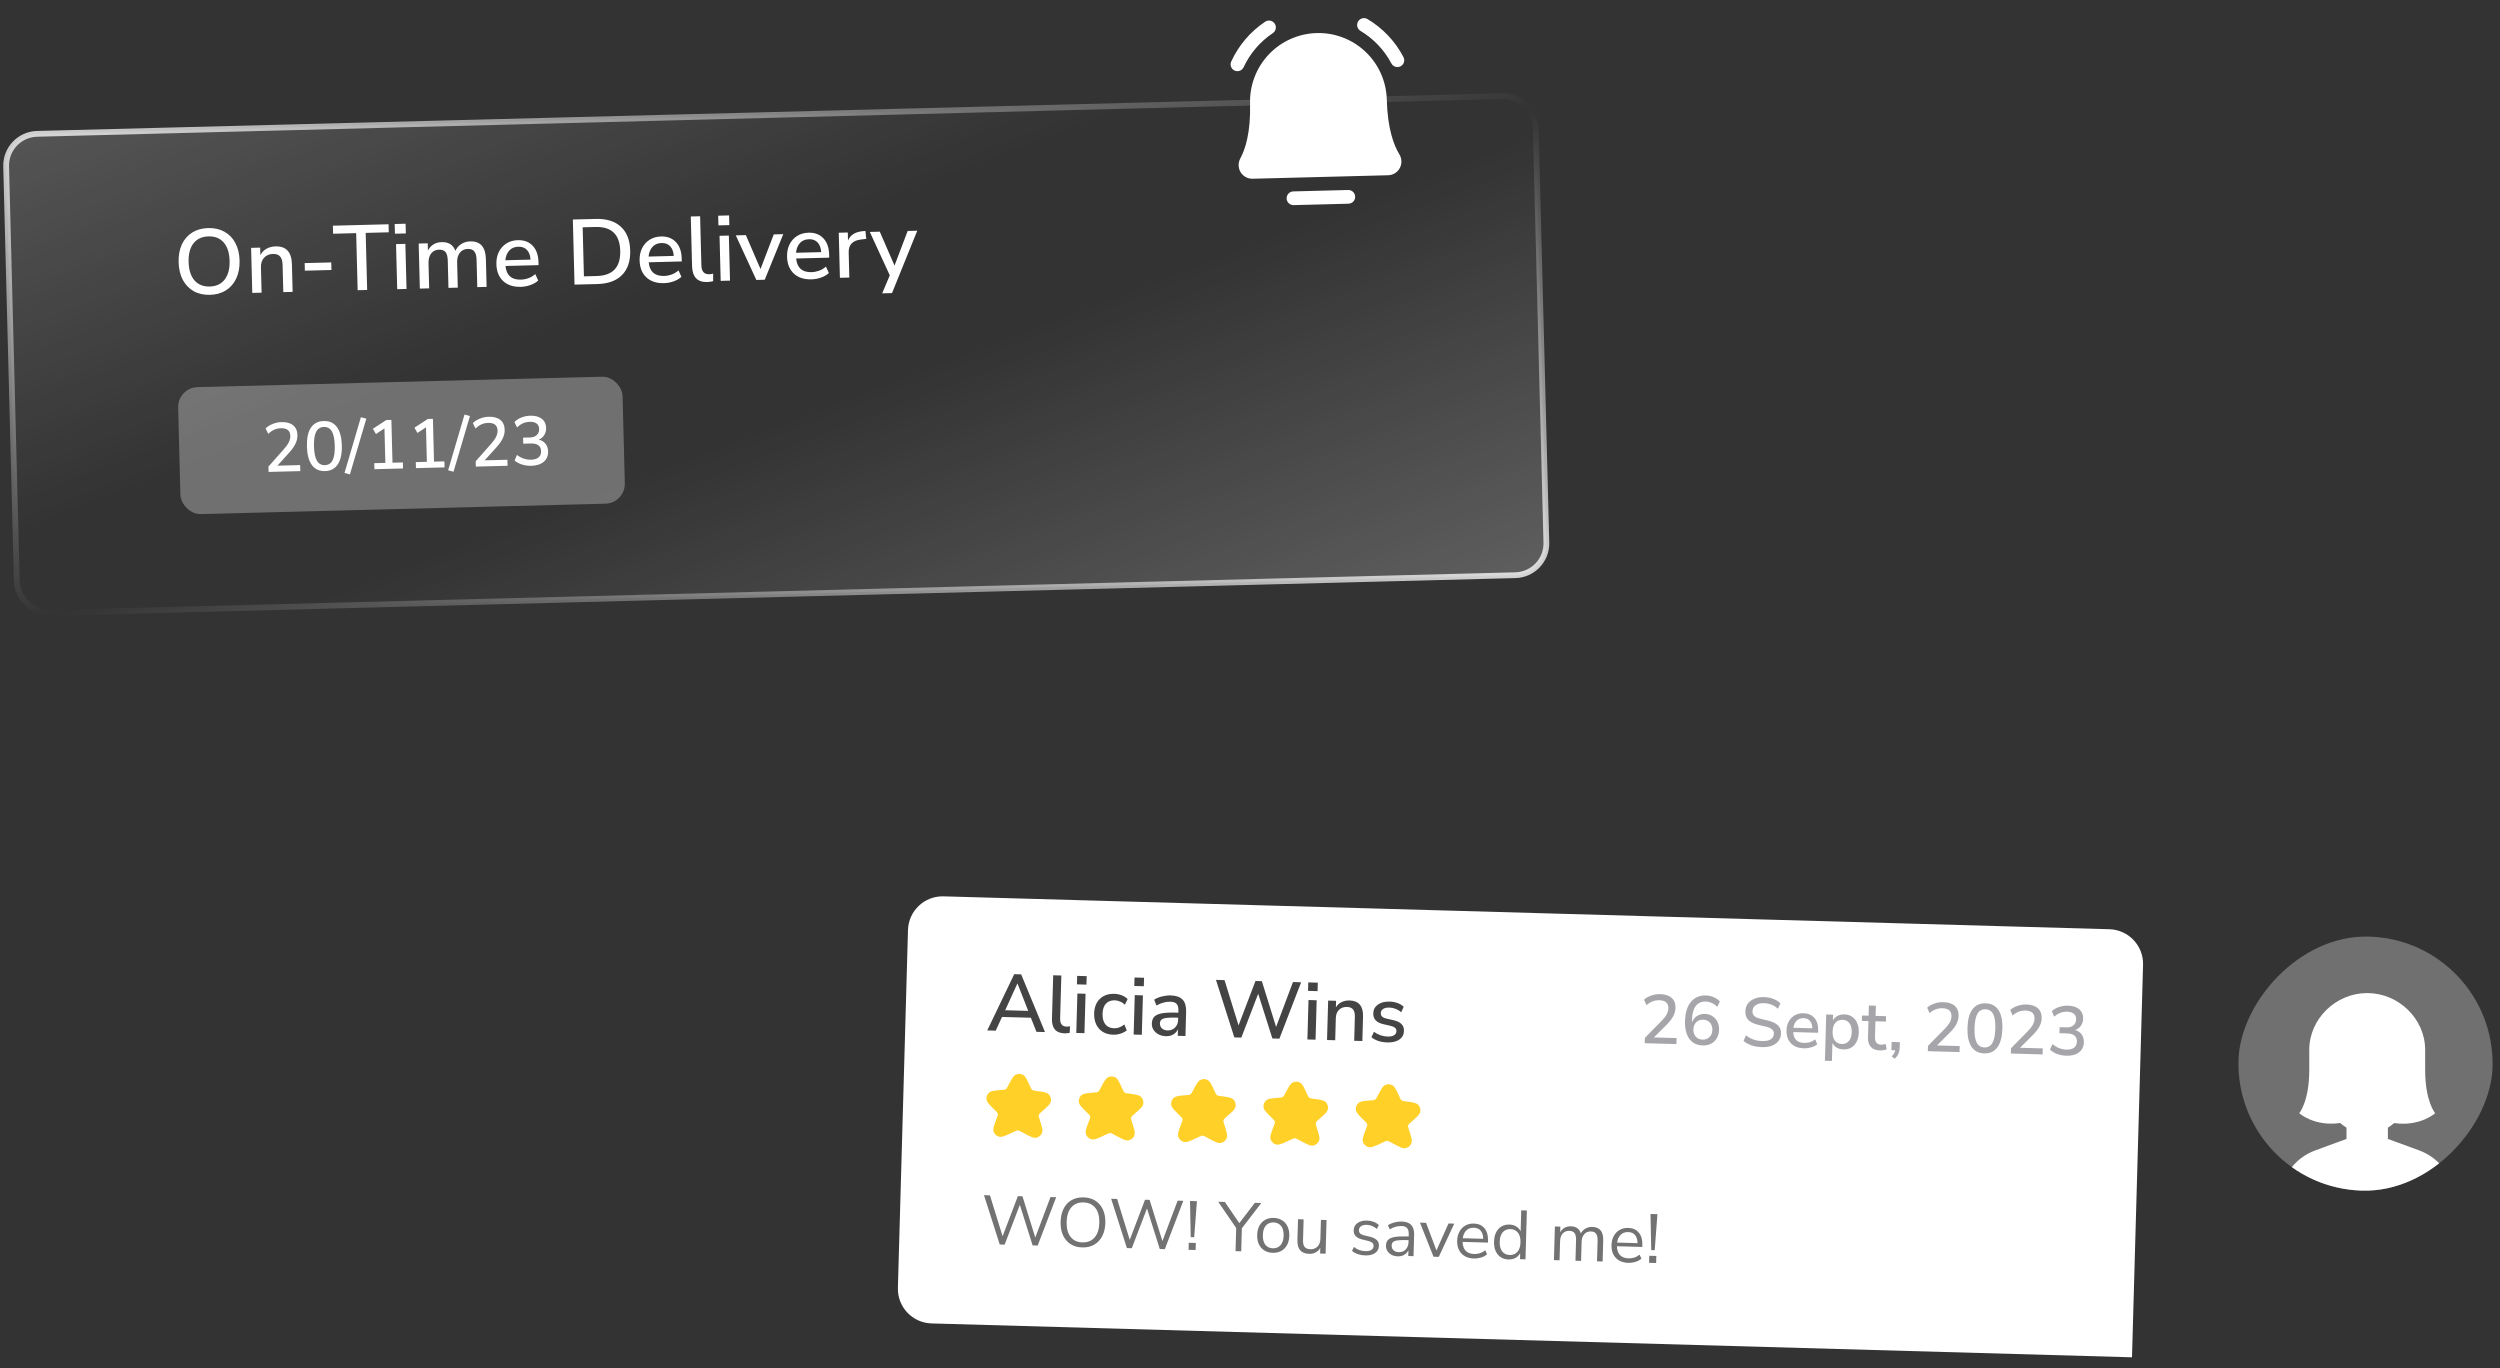 <?xml version="1.0" encoding="UTF-8"?>
<svg xmlns="http://www.w3.org/2000/svg" width="433" height="237" viewBox="0 0 433 237" fill="none">
  <rect x="0" y="0" width="433" height="237" fill="#333333" stroke="none"/>
  <g clip-path="url(#clip0_521_300)">
    <rect width="44" height="44" rx="22" transform="matrix(-1 -0.028 -0.028 1 432.323 162.833)" fill="white" fill-opacity="0.3"></rect>
    <path d="M425 206.832C424.406 207.3 423.79 207.742 423.151 208.153C419.376 210.585 414.857 212 410 212C405.143 212 400.624 210.585 396.849 208.153C396.21 207.742 395.594 207.3 395 206.832C395.368 203.427 397.667 200.475 400.994 199.254L406.416 197.264L406.416 195.315C406.012 195.064 405.646 194.792 405.314 194.503C400.8 195.154 398.23 192.804 398.23 192.804C398.23 192.804 399.963 190.779 399.965 185.343L399.965 185.333C399.965 185.333 399.965 181.825 399.965 181.824C399.965 176.498 404.529 172 410 172C415.472 172 420.036 176.498 420.036 181.824C420.036 181.825 420.036 185.333 420.036 185.333L420.036 185.343C420.037 190.779 421.77 192.804 421.77 192.804C421.77 192.804 419.184 195.165 414.67 194.515C414.342 194.798 413.981 195.067 413.584 195.313L413.584 197.264L419.007 199.254C422.333 200.475 424.632 203.427 425 206.832Z" fill="white"></path>
  </g>
  <path d="M157.264 161.076C157.357 157.764 160.118 155.154 163.43 155.248L365.35 160.944C368.662 161.038 371.272 163.798 371.178 167.111L369.261 235.084L161.344 229.218C158.031 229.125 155.422 226.364 155.515 223.052L157.264 161.076Z" fill="white"></path>
  <path d="M170.99 178.47L175.663 168.728L176.866 168.762L180.996 178.753L179.513 178.711L178.545 176.274L173.549 176.134L172.459 178.512L170.99 178.47ZM176.205 170.354L174.1 174.973L178.088 175.085L176.233 170.355L176.205 170.354ZM184.356 178.973C183.609 178.952 183.056 178.727 182.694 178.296C182.342 177.866 182.178 177.245 182.201 176.434L182.413 168.919L183.826 168.958L183.616 176.39C183.59 177.313 183.955 177.786 184.711 177.807C184.823 177.81 184.926 177.808 185.019 177.802C185.122 177.795 185.225 177.779 185.329 177.754L185.269 178.887C184.949 178.953 184.645 178.982 184.356 178.973ZM186.523 170.491L186.565 169.022L188.216 169.068L188.174 170.538L186.523 170.491ZM186.412 178.905L186.604 172.076L188.018 172.116L187.825 178.945L186.412 178.905ZM192.82 179.212C192.12 179.192 191.518 179.031 191.013 178.727C190.518 178.414 190.137 177.988 189.873 177.448C189.608 176.899 189.486 176.261 189.506 175.533C189.537 174.451 189.869 173.606 190.502 172.998C191.136 172.391 191.975 172.101 193.02 172.131C193.449 172.143 193.871 172.23 194.287 172.391C194.703 172.552 195.042 172.767 195.305 173.036L194.829 174.017C194.575 173.767 194.291 173.581 193.977 173.46C193.672 173.331 193.38 173.262 193.1 173.254C192.438 173.235 191.919 173.43 191.543 173.84C191.177 174.241 190.983 174.823 190.961 175.588C190.94 176.353 191.1 176.96 191.442 177.409C191.794 177.848 192.301 178.077 192.964 178.096C193.243 178.104 193.539 178.056 193.85 177.953C194.171 177.84 194.465 177.667 194.733 177.431L195.152 178.452C194.875 178.696 194.519 178.887 194.086 179.024C193.662 179.161 193.24 179.224 192.82 179.212ZM196.459 170.771L196.5 169.302L198.151 169.349L198.11 170.818L196.459 170.771ZM196.347 179.186L196.54 172.356L197.953 172.396L197.761 179.225L196.347 179.186ZM201.93 179.469C201.454 179.456 201.032 179.35 200.664 179.153C200.296 178.956 200.005 178.696 199.79 178.372C199.584 178.049 199.487 177.687 199.498 177.286C199.513 176.782 199.65 176.389 199.91 176.107C200.179 175.825 200.61 175.627 201.201 175.513C201.802 175.399 202.606 175.357 203.614 175.385L204.09 175.398L204.1 175.035C204.115 174.503 204.014 174.117 203.796 173.878C203.579 173.638 203.214 173.511 202.701 173.497C202.309 173.485 201.915 173.535 201.52 173.645C201.125 173.746 200.719 173.917 200.301 174.157L199.895 173.151C200.257 172.909 200.706 172.721 201.242 172.587C201.778 172.453 202.288 172.392 202.773 172.406C203.706 172.432 204.39 172.676 204.826 173.136C205.261 173.587 205.465 174.284 205.439 175.226L205.32 179.439L203.991 179.401L204.023 178.268C203.844 178.655 203.574 178.955 203.213 179.169C202.852 179.383 202.424 179.483 201.93 179.469ZM202.238 178.469C202.742 178.484 203.167 178.318 203.513 177.973C203.859 177.628 204.039 177.185 204.054 176.644L204.065 176.266L203.603 176.253C202.922 176.234 202.385 176.251 201.991 176.306C201.607 176.36 201.328 176.464 201.156 176.618C200.993 176.763 200.908 176.971 200.9 177.241C200.89 177.596 201.003 177.888 201.24 178.119C201.476 178.341 201.809 178.457 202.238 178.469ZM213.784 179.678L210.606 169.714L212.089 169.756L214.515 177.597L217.449 169.907L218.554 169.938L221.02 177.865L223.942 170.09L225.356 170.13L221.593 179.898L220.375 179.863L217.919 172.119L215.001 179.712L213.784 179.678ZM226.552 171.62L226.594 170.151L228.245 170.198L228.203 171.667L226.552 171.62ZM226.441 180.035L226.633 173.205L228.047 173.245L227.854 180.074L226.441 180.035ZM229.844 180.131L230.036 173.301L231.408 173.34L231.376 174.474C231.621 174.07 231.947 173.766 232.354 173.563C232.771 173.36 233.231 173.265 233.735 173.28C235.349 173.325 236.13 174.262 236.078 176.091L235.959 180.303L234.546 180.263L234.662 176.135C234.679 175.547 234.574 175.115 234.349 174.838C234.133 174.561 233.782 174.415 233.297 174.402C232.728 174.386 232.265 174.555 231.91 174.909C231.564 175.254 231.383 175.72 231.366 176.308L231.257 180.17L229.844 180.131ZM240.296 180.551C239.737 180.536 239.216 180.451 238.735 180.297C238.254 180.134 237.854 179.918 237.535 179.647L237.968 178.707C238.306 178.959 238.678 179.157 239.085 179.299C239.501 179.441 239.919 179.518 240.339 179.53C240.834 179.544 241.209 179.466 241.466 179.296C241.723 179.126 241.856 178.891 241.864 178.593C241.871 178.35 241.792 178.161 241.628 178.026C241.464 177.881 241.215 177.767 240.882 177.683L239.56 177.379C238.391 177.104 237.82 176.481 237.848 175.51C237.866 174.867 238.137 174.361 238.661 173.993C239.185 173.625 239.862 173.452 240.692 173.476C241.168 173.489 241.618 173.572 242.044 173.724C242.478 173.876 242.836 174.097 243.117 174.385L242.685 175.325C242.412 175.074 242.095 174.879 241.735 174.738C241.375 174.597 241.017 174.521 240.663 174.511C240.178 174.498 239.807 174.581 239.549 174.76C239.293 174.93 239.16 175.169 239.151 175.477C239.138 175.944 239.437 176.251 240.049 176.399L241.371 176.702C241.974 176.841 242.426 177.059 242.726 177.357C243.035 177.655 243.182 178.051 243.168 178.546C243.15 179.199 242.879 179.705 242.355 180.063C241.832 180.413 241.145 180.575 240.296 180.551Z" fill="#444444"></path>
  <path d="M173.154 215.546L170.429 207.006L171.461 207.035L173.65 214.119L176.295 207.171L177.087 207.194L179.31 214.339L181.945 207.331L182.928 207.358L179.727 215.731L178.851 215.707L176.636 208.681L174.005 215.57L173.154 215.546ZM187.436 216.057C186.653 216.035 185.974 215.84 185.4 215.471C184.834 215.095 184.401 214.579 184.099 213.922C183.806 213.265 183.671 212.493 183.696 211.606C183.721 210.718 183.899 209.955 184.229 209.316C184.559 208.677 185.017 208.19 185.603 207.854C186.197 207.519 186.889 207.362 187.681 207.384C188.481 207.407 189.163 207.602 189.729 207.97C190.303 208.339 190.737 208.851 191.03 209.508C191.332 210.156 191.471 210.925 191.446 211.812C191.421 212.7 191.239 213.467 190.9 214.114C190.562 214.753 190.096 215.244 189.502 215.587C188.917 215.923 188.228 216.079 187.436 216.057ZM187.461 215.181C188.365 215.207 189.073 214.923 189.586 214.329C190.099 213.735 190.371 212.89 190.402 211.795C190.433 210.699 190.209 209.845 189.73 209.231C189.251 208.609 188.56 208.286 187.656 208.26C186.769 208.235 186.068 208.519 185.555 209.113C185.043 209.699 184.771 210.54 184.74 211.635C184.709 212.723 184.933 213.581 185.412 214.211C185.89 214.833 186.573 215.156 187.461 215.181ZM195.176 216.167L192.452 207.627L193.483 207.656L195.672 214.741L198.317 207.793L199.109 207.815L201.332 214.96L203.967 207.952L204.951 207.98L201.749 216.353L200.874 216.328L198.659 209.303L196.028 216.191L195.176 216.167ZM206.232 214.27L206.108 208.012L207.308 208.046L206.832 214.287L206.232 214.27ZM205.858 216.469L205.892 215.245L207.116 215.28L207.081 216.503L205.858 216.469ZM213.995 216.698L214.108 212.692L210.995 208.15L212.146 208.183L214.648 211.843L217.34 208.329L218.456 208.361L215.091 212.743L214.979 216.726L213.995 216.698ZM220.441 216.988C219.873 216.972 219.384 216.834 218.976 216.575C218.567 216.315 218.253 215.958 218.033 215.504C217.822 215.041 217.726 214.502 217.743 213.887C217.76 213.271 217.887 212.742 218.124 212.301C218.369 211.852 218.702 211.509 219.125 211.273C219.548 211.037 220.043 210.926 220.611 210.942C221.171 210.958 221.655 211.096 222.064 211.356C222.481 211.615 222.795 211.976 223.006 212.439C223.225 212.893 223.326 213.428 223.309 214.044C223.291 214.66 223.16 215.192 222.915 215.641C222.679 216.083 222.345 216.422 221.914 216.657C221.492 216.894 221 217.004 220.441 216.988ZM220.463 216.208C221.006 216.224 221.448 216.044 221.786 215.669C222.125 215.287 222.305 214.736 222.325 214.016C222.346 213.288 222.197 212.728 221.88 212.335C221.563 211.942 221.133 211.737 220.589 211.722C220.037 211.707 219.592 211.886 219.253 212.261C218.923 212.636 218.747 213.187 218.727 213.914C218.706 214.634 218.85 215.194 219.159 215.595C219.476 215.988 219.911 216.193 220.463 216.208ZM226.746 217.166C225.347 217.126 224.669 216.335 224.712 214.792L224.814 211.169L225.786 211.196L225.684 214.807C225.669 215.327 225.763 215.714 225.963 215.967C226.172 216.221 226.505 216.355 226.961 216.368C227.456 216.382 227.865 216.229 228.186 215.91C228.507 215.583 228.676 215.144 228.691 214.592L228.785 211.281L229.756 211.308L229.592 217.138L228.644 217.111L228.672 216.128C228.478 216.474 228.211 216.739 227.869 216.921C227.536 217.096 227.162 217.178 226.746 217.166ZM236.455 217.44C235.999 217.427 235.569 217.351 235.165 217.211C234.76 217.072 234.43 216.882 234.172 216.643L234.503 215.968C234.785 216.208 235.096 216.389 235.437 216.511C235.785 216.625 236.14 216.687 236.5 216.697C236.956 216.71 237.302 216.635 237.538 216.474C237.775 216.313 237.897 216.088 237.906 215.8C237.912 215.576 237.841 215.398 237.693 215.266C237.544 215.126 237.307 215.015 236.982 214.934L235.897 214.663C234.911 214.419 234.43 213.893 234.453 213.086C234.468 212.558 234.687 212.14 235.112 211.832C235.545 211.524 236.101 211.379 236.781 211.399C237.181 211.41 237.559 211.485 237.915 211.623C238.28 211.753 238.579 211.942 238.812 212.188L238.469 212.863C238.243 212.64 237.976 212.469 237.667 212.348C237.366 212.219 237.064 212.151 236.76 212.142C236.312 212.13 235.97 212.208 235.733 212.377C235.496 212.547 235.374 212.775 235.366 213.063C235.353 213.511 235.641 213.807 236.229 213.952L237.314 214.211C237.823 214.337 238.206 214.528 238.462 214.783C238.72 215.031 238.842 215.362 238.831 215.778C238.815 216.314 238.592 216.732 238.159 217.032C237.727 217.324 237.158 217.46 236.455 217.44ZM242.098 217.599C241.698 217.588 241.34 217.502 241.025 217.341C240.717 217.172 240.476 216.949 240.299 216.672C240.123 216.395 240.04 216.088 240.049 215.752C240.061 215.329 240.178 214.996 240.401 214.754C240.632 214.512 241.001 214.347 241.508 214.257C242.023 214.16 242.72 214.123 243.6 214.148L243.984 214.159L243.994 213.787C244.008 213.291 243.914 212.932 243.712 212.711C243.519 212.481 243.198 212.36 242.75 212.347C242.398 212.337 242.057 212.38 241.726 212.474C241.396 212.561 241.055 212.712 240.705 212.926L240.389 212.209C240.699 212.001 241.072 211.84 241.507 211.724C241.951 211.608 242.372 211.556 242.772 211.568C243.524 211.589 244.074 211.788 244.424 212.166C244.781 212.545 244.949 213.122 244.927 213.897L244.824 217.568L243.912 217.542L243.941 216.535C243.779 216.874 243.535 217.139 243.21 217.33C242.892 217.521 242.522 217.611 242.098 217.599ZM242.274 216.872C242.754 216.885 243.151 216.732 243.464 216.413C243.777 216.086 243.941 215.666 243.956 215.154L243.966 214.795L243.594 214.784C242.946 214.766 242.433 214.783 242.056 214.837C241.686 214.882 241.423 214.979 241.267 215.127C241.119 215.266 241.042 215.464 241.034 215.72C241.025 216.048 241.13 216.319 241.348 216.533C241.574 216.748 241.883 216.861 242.274 216.872ZM248.283 217.665L245.941 211.765L246.996 211.795L248.794 216.575L250.883 211.904L251.878 211.933L249.195 217.691L248.283 217.665ZM255.283 217.971C254.363 217.945 253.643 217.657 253.123 217.106C252.602 216.547 252.355 215.804 252.381 214.876C252.398 214.276 252.533 213.752 252.786 213.303C253.039 212.846 253.377 212.499 253.799 212.263C254.23 212.019 254.722 211.905 255.274 211.92C256.065 211.943 256.678 212.216 257.111 212.74C257.545 213.257 257.749 213.959 257.724 214.847L257.714 215.218L253.323 215.095C253.337 215.759 253.514 216.272 253.856 216.634C254.198 216.988 254.681 217.174 255.305 217.191C255.657 217.201 255.994 217.159 256.317 217.064C256.64 216.961 256.949 216.789 257.244 216.55L257.56 217.243C257.29 217.483 256.948 217.67 256.536 217.802C256.125 217.927 255.707 217.983 255.283 217.971ZM255.277 212.641C254.726 212.625 254.285 212.785 253.955 213.12C253.626 213.454 253.425 213.901 253.353 214.459L256.892 214.559C256.885 213.967 256.742 213.502 256.463 213.166C256.192 212.831 255.797 212.655 255.277 212.641ZM261.259 218.14C260.74 218.125 260.287 217.988 259.902 217.729C259.526 217.47 259.235 217.114 259.032 216.66C258.837 216.198 258.748 215.66 258.766 215.044C258.783 214.42 258.902 213.887 259.123 213.445C259.352 212.996 259.661 212.656 260.052 212.427C260.451 212.19 260.91 212.079 261.43 212.094C261.886 212.107 262.283 212.218 262.621 212.428C262.967 212.638 263.219 212.921 263.377 213.277L263.48 209.631L264.452 209.658L264.213 218.115L263.266 218.088L263.296 217.021C263.117 217.384 262.849 217.664 262.492 217.862C262.134 218.06 261.723 218.153 261.259 218.14ZM261.485 217.366C262.029 217.381 262.47 217.201 262.809 216.827C263.148 216.444 263.328 215.893 263.348 215.173C263.368 214.446 263.22 213.885 262.903 213.492C262.586 213.099 262.156 212.895 261.612 212.879C261.06 212.864 260.615 213.043 260.276 213.418C259.945 213.793 259.77 214.344 259.749 215.072C259.729 215.791 259.873 216.352 260.182 216.753C260.499 217.146 260.933 217.35 261.485 217.366ZM269.141 218.254L269.306 212.424L270.253 212.451L270.226 213.435C270.412 213.088 270.663 212.827 270.98 212.651C271.297 212.468 271.664 212.383 272.08 212.394C272.991 212.42 273.564 212.832 273.798 213.631C273.984 213.268 274.252 212.988 274.602 212.79C274.952 212.583 275.35 212.487 275.798 212.499C277.094 212.536 277.72 213.322 277.677 214.857L277.574 218.492L276.602 218.464L276.704 214.878C276.719 214.342 276.634 213.947 276.449 213.694C276.272 213.433 275.968 213.296 275.536 213.284C275.064 213.271 274.684 213.428 274.394 213.756C274.105 214.084 273.952 214.528 273.937 215.088L273.844 218.387L272.872 218.359L272.973 214.773C272.988 214.237 272.903 213.842 272.718 213.589C272.542 213.328 272.237 213.191 271.806 213.179C271.326 213.165 270.941 213.323 270.652 213.651C270.37 213.979 270.222 214.423 270.206 214.983L270.113 218.281L269.141 218.254ZM282.015 218.725C281.095 218.699 280.375 218.411 279.854 217.86C279.334 217.301 279.087 216.558 279.113 215.63C279.13 215.03 279.264 214.506 279.517 214.057C279.77 213.6 280.108 213.253 280.531 213.017C280.962 212.773 281.453 212.659 282.005 212.674C282.797 212.697 283.409 212.97 283.843 213.495C284.276 214.011 284.481 214.713 284.456 215.601L284.445 215.973L280.055 215.849C280.068 216.513 280.246 217.027 280.588 217.388C280.93 217.742 281.413 217.928 282.037 217.945C282.388 217.955 282.726 217.913 283.049 217.818C283.372 217.715 283.681 217.544 283.975 217.304L284.292 217.997C284.021 218.237 283.68 218.424 283.268 218.556C282.856 218.681 282.438 218.737 282.015 218.725ZM282.009 213.395C281.457 213.379 281.016 213.539 280.687 213.874C280.357 214.209 280.157 214.655 280.085 215.213L283.623 215.313C283.616 214.721 283.473 214.256 283.195 213.92C282.924 213.585 282.529 213.409 282.009 213.395ZM285.993 216.52L285.869 210.262L287.069 210.296L286.593 216.537L285.993 216.52ZM285.619 218.719L285.653 217.495L286.877 217.53L286.842 218.753L285.619 218.719Z" fill="#727272"></path>
  <path d="M284.863 180.682L284.889 179.759L287.794 176.815C288.197 176.403 288.488 176.027 288.666 175.688C288.851 175.349 288.949 175.003 288.959 174.651C288.985 173.74 288.462 173.269 287.39 173.239C286.575 173.216 285.834 173.503 285.169 174.1L284.752 173.14C285.081 172.837 285.496 172.601 285.997 172.431C286.498 172.253 287.016 172.172 287.552 172.187C288.424 172.211 289.086 172.43 289.538 172.843C289.999 173.256 290.219 173.835 290.198 174.578C290.183 175.082 290.046 175.57 289.784 176.043C289.531 176.516 289.136 177.017 288.601 177.546L286.452 179.683L290.387 179.794L290.357 180.837L284.863 180.682ZM294.932 181.074C293.908 181.046 293.127 180.659 292.587 179.916C292.056 179.173 291.809 178.145 291.846 176.834C291.887 175.386 292.23 174.279 292.876 173.513C293.522 172.747 294.397 172.38 295.5 172.411C295.932 172.423 296.365 172.523 296.8 172.712C297.235 172.892 297.596 173.142 297.883 173.463L297.425 174.386C297.146 174.09 296.832 173.865 296.484 173.711C296.144 173.558 295.798 173.476 295.446 173.466C294.703 173.445 294.123 173.701 293.708 174.233C293.301 174.758 293.083 175.556 293.052 176.628L293.039 177.107C293.212 176.624 293.499 176.252 293.899 175.991C294.306 175.723 294.77 175.596 295.29 175.61C295.786 175.624 296.218 175.753 296.588 175.995C296.965 176.238 297.256 176.566 297.46 176.98C297.665 177.386 297.76 177.849 297.745 178.369C297.73 178.912 297.6 179.393 297.356 179.81C297.113 180.22 296.78 180.538 296.357 180.766C295.943 180.987 295.467 181.089 294.932 181.074ZM294.888 180.065C295.376 180.079 295.776 179.93 296.089 179.618C296.402 179.307 296.566 178.896 296.58 178.384C296.595 177.872 296.454 177.452 296.16 177.123C295.865 176.795 295.473 176.624 294.986 176.61C294.498 176.596 294.097 176.745 293.785 177.056C293.472 177.368 293.308 177.779 293.294 178.291C293.279 178.803 293.419 179.223 293.714 179.551C294.009 179.88 294.4 180.051 294.888 180.065ZM305.179 181.363C304.516 181.345 303.91 181.244 303.363 181.06C302.816 180.869 302.355 180.612 301.98 180.289L302.404 179.316C302.795 179.632 303.217 179.872 303.668 180.036C304.12 180.201 304.633 180.292 305.209 180.308C305.889 180.327 306.392 180.221 306.719 179.99C307.053 179.752 307.226 179.436 307.237 179.045C307.246 178.725 307.138 178.47 306.911 178.279C306.684 178.081 306.301 177.918 305.76 177.79L304.484 177.49C303.729 177.309 303.169 177.029 302.803 176.651C302.446 176.272 302.276 175.771 302.293 175.148C302.308 174.644 302.452 174.204 302.727 173.827C303.01 173.451 303.394 173.166 303.879 172.971C304.365 172.769 304.92 172.677 305.544 172.694C306.12 172.711 306.649 172.814 307.132 173.003C307.623 173.185 308.036 173.445 308.37 173.782L307.936 174.719C307.273 174.1 306.462 173.777 305.502 173.75C304.91 173.733 304.435 173.851 304.075 174.105C303.724 174.36 303.542 174.707 303.53 175.146C303.52 175.482 303.621 175.753 303.831 175.959C304.041 176.165 304.397 176.327 304.898 176.446L306.162 176.745C306.957 176.936 307.545 177.213 307.927 177.575C308.309 177.93 308.492 178.404 308.475 178.995C308.461 179.491 308.317 179.919 308.043 180.28C307.769 180.64 307.389 180.918 306.903 181.112C306.418 181.298 305.843 181.382 305.179 181.363ZM312.437 181.568C311.478 181.541 310.729 181.252 310.193 180.701C309.656 180.141 309.401 179.394 309.428 178.458C309.445 177.858 309.579 177.334 309.832 176.885C310.093 176.428 310.443 176.078 310.882 175.834C311.321 175.59 311.821 175.476 312.381 175.492C313.188 175.515 313.817 175.793 314.266 176.326C314.715 176.851 314.927 177.565 314.902 178.468L314.89 178.876L310.596 178.755C310.649 179.973 311.276 180.599 312.476 180.633C312.811 180.642 313.141 180.6 313.464 180.505C313.794 180.41 314.107 180.247 314.402 180.015L314.738 180.865C314.467 181.097 314.122 181.276 313.702 181.4C313.283 181.524 312.861 181.58 312.437 181.568ZM312.404 176.345C311.901 176.331 311.496 176.476 311.192 176.779C310.887 177.083 310.695 177.493 310.617 178.011L313.891 178.104C313.883 177.559 313.751 177.135 313.495 176.832C313.24 176.521 312.876 176.359 312.404 176.345ZM316.075 183.724L316.301 175.711L317.489 175.744L317.461 176.74C317.638 176.409 317.902 176.148 318.251 175.958C318.601 175.768 318.999 175.679 319.447 175.692C319.967 175.706 320.415 175.843 320.792 176.102C321.177 176.361 321.467 176.721 321.662 177.183C321.865 177.637 321.958 178.175 321.94 178.799C321.923 179.423 321.8 179.96 321.571 180.409C321.35 180.859 321.04 181.203 320.641 181.44C320.251 181.669 319.796 181.776 319.276 181.761C318.844 181.749 318.459 181.646 318.12 181.452C317.79 181.251 317.541 180.984 317.374 180.651L317.287 183.758L316.075 183.724ZM319.002 180.817C319.506 180.831 319.911 180.663 320.217 180.311C320.531 179.96 320.698 179.444 320.717 178.765C320.736 178.085 320.599 177.565 320.305 177.204C320.019 176.836 319.624 176.645 319.12 176.631C318.617 176.617 318.208 176.785 317.894 177.136C317.588 177.48 317.425 177.991 317.406 178.671C317.387 179.351 317.52 179.875 317.806 180.243C318.1 180.612 318.499 180.803 319.002 180.817ZM325.657 181.941C324.921 181.92 324.378 181.717 324.029 181.331C323.68 180.945 323.515 180.396 323.535 179.684L323.615 176.854L322.476 176.821L322.502 175.886L323.642 175.918L323.691 174.155L324.903 174.189L324.853 175.952L326.664 176.003L326.638 176.939L324.827 176.888L324.75 179.623C324.738 180.046 324.817 180.369 324.986 180.59C325.164 180.811 325.457 180.927 325.865 180.939C325.993 180.942 326.117 180.934 326.238 180.913C326.359 180.885 326.48 180.852 326.601 180.815L326.767 181.732C326.645 181.801 326.475 181.852 326.258 181.886C326.049 181.928 325.848 181.947 325.657 181.941ZM328.159 183.38L327.643 182.958C327.833 182.763 327.974 182.583 328.066 182.417C328.159 182.252 328.22 182.081 328.249 181.906L327.589 181.888L327.629 180.46L329.057 180.5L329.029 181.472C329.019 181.84 328.95 182.174 328.821 182.475C328.692 182.783 328.472 183.085 328.159 183.38ZM333.899 182.066L333.925 181.142L336.829 178.199C337.233 177.786 337.523 177.41 337.701 177.071C337.887 176.732 337.984 176.387 337.994 176.035C338.02 175.123 337.497 174.652 336.426 174.622C335.61 174.599 334.869 174.886 334.204 175.484L333.787 174.523C334.116 174.221 334.531 173.984 335.032 173.814C335.533 173.636 336.051 173.555 336.587 173.57C337.459 173.595 338.121 173.813 338.574 174.226C339.034 174.639 339.254 175.218 339.233 175.962C339.219 176.465 339.081 176.954 338.819 177.427C338.566 177.9 338.172 178.401 337.637 178.93L335.487 181.066L339.422 181.177L339.392 182.221L333.899 182.066ZM343.667 182.449C342.683 182.421 341.942 182.028 341.443 181.27C340.953 180.504 340.727 179.421 340.767 178.022C340.807 176.598 341.093 175.53 341.625 174.817C342.166 174.096 342.928 173.749 343.912 173.777C344.903 173.805 345.645 174.194 346.136 174.944C346.627 175.686 346.853 176.765 346.813 178.18C346.773 179.588 346.483 180.66 345.942 181.397C345.409 182.126 344.651 182.477 343.667 182.449ZM343.696 181.418C344.304 181.435 344.763 181.18 345.074 180.652C345.385 180.125 345.557 179.289 345.589 178.146C345.621 177.002 345.497 176.166 345.216 175.638C344.943 175.102 344.498 174.826 343.883 174.808C343.275 174.791 342.816 175.042 342.505 175.562C342.194 176.081 342.023 176.909 341.991 178.044C341.958 179.188 342.083 180.032 342.363 180.576C342.644 181.12 343.088 181.4 343.696 181.418ZM348.283 182.471L348.31 181.548L351.214 178.605C351.618 178.192 351.908 177.816 352.086 177.477C352.271 177.138 352.369 176.792 352.379 176.441C352.405 175.529 351.882 175.058 350.81 175.028C349.995 175.005 349.254 175.292 348.589 175.889L348.172 174.929C348.501 174.626 348.916 174.39 349.417 174.22C349.918 174.042 350.436 173.961 350.972 173.976C351.844 174 352.506 174.219 352.958 174.632C353.419 175.045 353.639 175.624 353.618 176.367C353.604 176.871 353.466 177.36 353.204 177.832C352.951 178.305 352.557 178.806 352.021 179.336L349.872 181.472L353.807 181.583L353.777 182.626L348.283 182.471ZM357.92 182.851C357.352 182.835 356.815 182.736 356.308 182.554C355.801 182.363 355.38 182.107 355.045 181.786L355.504 180.838C355.871 181.153 356.253 181.388 356.648 181.543C357.044 181.698 357.466 181.782 357.914 181.795C358.489 181.811 358.929 181.699 359.232 181.46C359.543 181.22 359.705 180.869 359.718 180.405C359.731 179.941 359.588 179.593 359.291 179.361C359.001 179.128 358.573 179.004 358.005 178.988L356.697 178.951L356.727 177.908L357.914 177.941C358.418 177.955 358.818 177.839 359.113 177.591C359.416 177.343 359.574 176.996 359.586 176.548C359.598 176.14 359.471 175.824 359.205 175.601C358.939 175.369 358.555 175.246 358.051 175.232C357.195 175.208 356.439 175.495 355.782 176.092L355.377 175.133C355.714 174.814 356.129 174.574 356.621 174.411C357.122 174.241 357.641 174.164 358.177 174.179C359.024 174.203 359.678 174.418 360.139 174.823C360.6 175.22 360.821 175.762 360.802 176.45C360.788 176.914 360.657 177.318 360.407 177.663C360.165 178.009 359.834 178.255 359.414 178.404C359.914 178.546 360.295 178.805 360.556 179.18C360.818 179.548 360.942 179.995 360.927 180.523C360.906 181.267 360.625 181.847 360.085 182.264C359.553 182.681 358.832 182.877 357.92 182.851Z" fill="#A6A6AA"></path>
  <g clip-path="url(#clip1_521_300)">
    <path fill-rule="evenodd" clip-rule="evenodd" d="M177.154 186.14C176.972 186.048 176.772 185.997 176.569 185.991C176.365 185.986 176.163 186.025 175.976 186.107C175.714 186.222 175.525 186.449 175.355 186.706C175.185 186.965 174.996 187.318 174.761 187.757L174.751 187.774L174.561 188.128C174.4 188.43 174.353 188.508 174.296 188.565C174.237 188.624 174.167 188.67 174.089 188.701C174.014 188.731 173.923 188.742 173.582 188.771L173.419 188.784L173.399 188.786C172.863 188.831 172.433 188.865 172.108 188.922C171.787 188.978 171.486 189.066 171.272 189.273C171.121 189.419 171.005 189.597 170.934 189.795C170.862 189.992 170.837 190.204 170.86 190.413C170.892 190.709 171.067 190.968 171.278 191.216C171.492 191.468 171.799 191.77 172.183 192.147L172.198 192.161L172.365 192.326C172.656 192.612 172.731 192.693 172.771 192.778C172.813 192.865 172.834 192.961 172.832 193.058C172.831 193.152 172.796 193.258 172.648 193.645L172.641 193.663C172.423 194.233 172.25 194.685 172.149 195.037C172.051 195.379 171.992 195.716 172.099 196.012C172.173 196.218 172.295 196.403 172.455 196.551C172.614 196.7 172.807 196.809 173.017 196.869C173.32 196.955 173.649 196.874 173.98 196.754C174.321 196.631 174.753 196.43 175.297 196.176L175.315 196.168L175.739 195.971C176.025 195.838 176.103 195.806 176.177 195.793C176.253 195.781 176.331 195.784 176.407 195.8C176.48 195.816 176.556 195.853 176.834 196.002L177.246 196.223L177.264 196.232C177.793 196.516 178.214 196.741 178.546 196.883C178.87 197.021 179.194 197.12 179.501 197.052C179.714 197.004 179.913 196.907 180.081 196.767C180.249 196.627 180.381 196.449 180.466 196.248C180.59 195.959 180.55 195.619 180.471 195.272C180.39 194.914 180.243 194.454 180.058 193.872L180.052 193.854C179.926 193.46 179.897 193.352 179.901 193.258C179.904 193.161 179.931 193.066 179.977 192.981C180.023 192.899 180.102 192.822 180.409 192.553L180.585 192.398L180.6 192.385C181.005 192.029 181.328 191.745 181.556 191.507C181.781 191.27 181.97 191.021 182.019 190.727C182.053 190.52 182.04 190.308 181.98 190.107C181.92 189.905 181.814 189.72 181.671 189.566C181.469 189.347 181.174 189.243 180.857 189.169C180.535 189.094 180.109 189.034 179.575 188.96L179.556 188.957L179.393 188.935C179.054 188.887 178.965 188.871 178.892 188.837C178.816 188.801 178.748 188.751 178.692 188.689C178.639 188.629 178.596 188.548 178.452 188.238L178.283 187.874L178.274 187.856C178.064 187.404 177.896 187.041 177.739 186.774C177.585 186.507 177.409 186.27 177.154 186.14Z" fill="#FFD027"></path>
  </g>
  <g clip-path="url(#clip2_521_300)">
    <path fill-rule="evenodd" clip-rule="evenodd" d="M193.147 186.592C192.966 186.499 192.766 186.448 192.562 186.443C192.359 186.437 192.156 186.476 191.97 186.558C191.708 186.674 191.518 186.9 191.349 187.158C191.178 187.416 190.989 187.769 190.754 188.208L190.745 188.226L190.555 188.579C190.394 188.881 190.347 188.96 190.29 189.017C190.23 189.075 190.16 189.121 190.083 189.152C190.007 189.182 189.917 189.194 189.576 189.222L189.413 189.235L189.393 189.237C188.856 189.282 188.427 189.317 188.101 189.373C187.781 189.429 187.48 189.517 187.266 189.724C187.115 189.87 186.999 190.048 186.928 190.246C186.856 190.444 186.831 190.655 186.854 190.864C186.886 191.16 187.061 191.419 187.272 191.667C187.486 191.92 187.793 192.221 188.177 192.598L188.191 192.612L188.359 192.777C188.65 193.063 188.724 193.144 188.765 193.229C188.807 193.316 188.828 193.413 188.826 193.51C188.824 193.604 188.789 193.71 188.641 194.096L188.634 194.114C188.416 194.684 188.243 195.136 188.142 195.488C188.045 195.83 187.986 196.167 188.092 196.464C188.166 196.669 188.288 196.854 188.448 197.003C188.608 197.152 188.801 197.26 189.011 197.32C189.313 197.406 189.642 197.325 189.974 197.205C190.314 197.082 190.746 196.881 191.291 196.627L191.309 196.619L191.732 196.422C192.018 196.289 192.096 196.257 192.171 196.244C192.247 196.233 192.325 196.235 192.401 196.251C192.474 196.268 192.55 196.304 192.828 196.453L193.24 196.674L193.257 196.683C193.787 196.967 194.207 197.192 194.539 197.334C194.864 197.472 195.188 197.572 195.495 197.503C195.708 197.456 195.907 197.358 196.075 197.218C196.242 197.078 196.375 196.901 196.46 196.7C196.583 196.41 196.543 196.07 196.465 195.723C196.384 195.365 196.237 194.905 196.051 194.324L196.045 194.305C195.919 193.911 195.89 193.803 195.894 193.709C195.898 193.612 195.924 193.517 195.971 193.432C196.016 193.35 196.095 193.273 196.402 193.004L196.579 192.849L196.594 192.836C196.999 192.481 197.322 192.197 197.55 191.958C197.774 191.722 197.964 191.472 198.012 191.179C198.047 190.971 198.034 190.759 197.973 190.558C197.913 190.356 197.808 190.172 197.665 190.017C197.463 189.799 197.168 189.694 196.851 189.62C196.529 189.545 196.102 189.486 195.569 189.411L195.549 189.409L195.387 189.386C195.048 189.338 194.958 189.322 194.885 189.288C194.81 189.252 194.742 189.202 194.686 189.141C194.632 189.081 194.59 188.999 194.446 188.689L194.276 188.325L194.268 188.307C194.058 187.855 193.889 187.492 193.733 187.225C193.579 186.958 193.402 186.721 193.147 186.592Z" fill="#FFD027"></path>
  </g>
  <g clip-path="url(#clip3_521_300)">
    <path fill-rule="evenodd" clip-rule="evenodd" d="M209.141 187.043C208.959 186.95 208.76 186.899 208.556 186.894C208.352 186.888 208.15 186.928 207.963 187.01C207.702 187.125 207.512 187.352 207.343 187.609C207.172 187.867 206.983 188.22 206.748 188.659L206.738 188.677L206.548 189.031C206.387 189.332 206.34 189.411 206.283 189.468C206.224 189.526 206.154 189.572 206.076 189.603C206.001 189.633 205.91 189.645 205.569 189.673L205.406 189.687L205.386 189.688C204.85 189.733 204.421 189.768 204.095 189.825C203.774 189.881 203.474 189.968 203.26 190.175C203.108 190.321 202.993 190.5 202.921 190.697C202.85 190.895 202.824 191.106 202.847 191.315C202.88 191.611 203.054 191.871 203.265 192.119C203.479 192.371 203.787 192.673 204.171 193.05L204.185 193.063L204.353 193.228C204.644 193.515 204.718 193.595 204.758 193.68C204.801 193.768 204.821 193.864 204.82 193.961C204.818 194.055 204.783 194.161 204.635 194.547L204.628 194.566C204.41 195.136 204.237 195.587 204.136 195.939C204.038 196.282 203.979 196.619 204.086 196.915C204.16 197.12 204.282 197.305 204.442 197.454C204.602 197.603 204.795 197.711 205.005 197.771C205.307 197.857 205.636 197.776 205.967 197.657C206.308 197.533 206.74 197.332 207.285 197.078L207.302 197.07L207.726 196.873C208.012 196.74 208.09 196.708 208.164 196.696C208.241 196.684 208.319 196.686 208.394 196.702C208.468 196.719 208.544 196.755 208.822 196.904L209.234 197.125L209.251 197.134C209.781 197.418 210.201 197.643 210.533 197.785C210.858 197.924 211.182 198.023 211.489 197.954C211.702 197.907 211.9 197.809 212.068 197.669C212.236 197.529 212.368 197.352 212.454 197.151C212.577 196.861 212.537 196.521 212.459 196.174C212.378 195.817 212.231 195.356 212.045 194.775L212.039 194.756C211.913 194.362 211.884 194.254 211.888 194.16C211.892 194.063 211.918 193.968 211.965 193.883C212.01 193.801 212.089 193.725 212.396 193.455L212.572 193.3L212.587 193.287C212.992 192.932 213.315 192.648 213.543 192.409C213.768 192.173 213.957 191.924 214.006 191.63C214.041 191.423 214.027 191.21 213.967 191.009C213.907 190.808 213.801 190.623 213.659 190.469C213.457 190.25 213.161 190.145 212.844 190.071C212.522 189.996 212.096 189.937 211.562 189.862L211.543 189.86L211.38 189.837C211.042 189.79 210.952 189.773 210.879 189.739C210.803 189.704 210.736 189.654 210.68 189.592C210.626 189.532 210.584 189.45 210.439 189.14L210.27 188.776L210.261 188.759C210.052 188.307 209.883 187.944 209.727 187.676C209.572 187.41 209.396 187.173 209.141 187.043Z" fill="#FFD027"></path>
  </g>
  <g clip-path="url(#clip4_521_300)">
    <path fill-rule="evenodd" clip-rule="evenodd" d="M225.135 187.494C224.953 187.402 224.753 187.351 224.549 187.345C224.346 187.339 224.143 187.379 223.957 187.461C223.695 187.576 223.506 187.803 223.336 188.06C223.165 188.318 222.976 188.671 222.741 189.111L222.732 189.128L222.542 189.482C222.381 189.783 222.334 189.862 222.277 189.919C222.218 189.977 222.147 190.024 222.07 190.055C221.995 190.084 221.904 190.096 221.563 190.124L221.4 190.138L221.38 190.139C220.843 190.184 220.414 190.219 220.089 190.276C219.768 190.332 219.467 190.419 219.253 190.626C219.102 190.772 218.986 190.951 218.915 191.148C218.843 191.346 218.818 191.557 218.841 191.766C218.873 192.062 219.048 192.322 219.259 192.57C219.473 192.822 219.78 193.124 220.164 193.501L220.179 193.515L220.346 193.679C220.637 193.966 220.711 194.046 220.752 194.131C220.794 194.219 220.815 194.315 220.813 194.412C220.812 194.506 220.777 194.612 220.629 194.998L220.622 195.017C220.403 195.587 220.231 196.038 220.13 196.39C220.032 196.733 219.973 197.07 220.08 197.366C220.154 197.571 220.276 197.756 220.436 197.905C220.595 198.054 220.788 198.163 220.998 198.222C221.301 198.308 221.629 198.227 221.961 198.108C222.302 197.984 222.733 197.783 223.278 197.53L223.296 197.522L223.72 197.325C224.006 197.192 224.084 197.159 224.158 197.147C224.234 197.135 224.312 197.137 224.388 197.153C224.461 197.17 224.537 197.207 224.815 197.355L225.227 197.576L225.244 197.585C225.774 197.869 226.195 198.094 226.527 198.237C226.851 198.375 227.175 198.474 227.482 198.406C227.695 198.358 227.894 198.26 228.062 198.12C228.23 197.981 228.362 197.803 228.447 197.602C228.571 197.312 228.531 196.972 228.452 196.625C228.371 196.268 228.224 195.807 228.039 195.226L228.033 195.207C227.907 194.814 227.878 194.705 227.881 194.611C227.885 194.514 227.911 194.419 227.958 194.334C228.004 194.252 228.083 194.176 228.389 193.906L228.566 193.751L228.581 193.739C228.986 193.383 229.309 193.099 229.537 192.86C229.762 192.624 229.951 192.375 230 192.081C230.034 191.874 230.021 191.661 229.961 191.46C229.901 191.259 229.795 191.074 229.652 190.92C229.45 190.701 229.155 190.597 228.838 190.523C228.516 190.448 228.09 190.388 227.556 190.313L227.537 190.311L227.374 190.288C227.035 190.241 226.946 190.224 226.873 190.19C226.797 190.155 226.729 190.105 226.673 190.043C226.619 189.983 226.577 189.902 226.433 189.591L226.264 189.228L226.255 189.21C226.045 188.758 225.876 188.395 225.72 188.127C225.566 187.861 225.389 187.624 225.135 187.494Z" fill="#FFD027"></path>
  </g>
  <g clip-path="url(#clip5_521_300)">
    <path fill-rule="evenodd" clip-rule="evenodd" d="M241.128 187.945C240.947 187.853 240.747 187.802 240.543 187.796C240.339 187.79 240.137 187.83 239.951 187.912C239.689 188.027 239.499 188.254 239.33 188.511C239.159 188.77 238.97 189.122 238.735 189.562L238.726 189.579L238.536 189.933C238.375 190.235 238.328 190.313 238.271 190.37C238.211 190.429 238.141 190.475 238.064 190.506C237.988 190.536 237.898 190.547 237.557 190.576L237.394 190.589L237.374 190.59C236.837 190.635 236.408 190.67 236.082 190.727C235.762 190.783 235.461 190.871 235.247 191.078C235.096 191.224 234.98 191.402 234.908 191.6C234.837 191.797 234.812 192.009 234.835 192.218C234.867 192.514 235.042 192.773 235.253 193.021C235.467 193.273 235.774 193.575 236.158 193.952L236.172 193.966L236.34 194.131C236.631 194.417 236.705 194.498 236.746 194.582C236.788 194.67 236.809 194.766 236.807 194.863C236.805 194.957 236.77 195.063 236.622 195.45L236.615 195.468C236.397 196.038 236.224 196.489 236.123 196.842C236.026 197.184 235.967 197.521 236.073 197.817C236.147 198.023 236.269 198.207 236.429 198.356C236.589 198.505 236.782 198.614 236.992 198.673C237.294 198.759 237.623 198.679 237.955 198.559C238.295 198.436 238.727 198.235 239.272 197.981L239.29 197.973L239.713 197.776C239.999 197.643 240.077 197.61 240.152 197.598C240.228 197.586 240.306 197.588 240.381 197.605C240.455 197.621 240.531 197.658 240.809 197.807L241.221 198.027L241.238 198.036C241.768 198.32 242.188 198.545 242.52 198.688C242.845 198.826 243.169 198.925 243.476 198.857C243.689 198.809 243.888 198.711 244.056 198.572C244.223 198.432 244.355 198.254 244.441 198.053C244.564 197.764 244.524 197.423 244.446 197.076C244.365 196.719 244.218 196.259 244.032 195.677L244.026 195.659C243.9 195.265 243.871 195.157 243.875 195.063C243.879 194.966 243.905 194.871 243.952 194.786C243.997 194.703 244.076 194.627 244.383 194.358L244.56 194.203L244.574 194.19C244.98 193.834 245.303 193.55 245.531 193.312C245.755 193.075 245.944 192.826 245.993 192.532C246.028 192.325 246.015 192.113 245.954 191.911C245.894 191.71 245.789 191.525 245.646 191.371C245.444 191.152 245.149 191.048 244.832 190.974C244.51 190.899 244.083 190.839 243.55 190.765L243.53 190.762L243.368 190.74C243.029 190.692 242.939 190.675 242.866 190.641C242.791 190.606 242.723 190.556 242.667 190.494C242.613 190.434 242.571 190.353 242.427 190.043L242.257 189.679L242.249 189.661C242.039 189.209 241.87 188.846 241.714 188.579C241.559 188.312 241.383 188.075 241.128 187.945Z" fill="#FFD027"></path>
  </g>
  <rect x="0.924" y="23.324" width="265" height="83" rx="5.5" transform="rotate(-1.474 0.924 23.324)" fill="url(#paint0_linear_521_300)"></rect>
  <path d="M36.365 51.066C35.288 51.094 34.349 50.883 33.548 50.434C32.747 49.975 32.116 49.319 31.657 48.466C31.208 47.603 30.968 46.585 30.938 45.412C30.908 44.228 31.095 43.199 31.499 42.324C31.914 41.449 32.51 40.767 33.287 40.278C34.064 39.788 34.991 39.529 36.068 39.502C37.134 39.474 38.068 39.685 38.869 40.134C39.681 40.583 40.311 41.233 40.76 42.086C41.219 42.938 41.464 43.951 41.494 45.124C41.525 46.308 41.333 47.342 40.918 48.228C40.514 49.103 39.918 49.79 39.13 50.291C38.353 50.78 37.432 51.038 36.365 51.066ZM36.328 49.626C37.448 49.598 38.307 49.197 38.906 48.424C39.516 47.64 39.803 46.56 39.767 45.184C39.732 43.809 39.395 42.751 38.757 42.009C38.119 41.268 37.235 40.912 36.105 40.941C34.985 40.97 34.121 41.371 33.511 42.144C32.912 42.917 32.63 43.992 32.666 45.367C32.701 46.743 33.038 47.806 33.676 48.558C34.325 49.299 35.209 49.655 36.328 49.626ZM43.694 50.733L43.493 42.928L45.06 42.888L45.093 44.183C45.348 43.707 45.701 43.34 46.154 43.084C46.617 42.826 47.136 42.69 47.712 42.675C49.556 42.628 50.506 43.649 50.559 45.739L50.683 50.553L49.068 50.595L48.946 45.877C48.929 45.205 48.783 44.718 48.509 44.415C48.245 44.113 47.836 43.968 47.281 43.983C46.631 43.999 46.114 44.221 45.73 44.647C45.356 45.062 45.178 45.605 45.195 46.277L45.309 50.692L43.694 50.733ZM52.8 46.882L52.767 45.57L57.373 45.452L57.407 46.763L52.8 46.882ZM61.944 50.264L61.689 40.379L57.691 40.482L57.655 39.09L67.3 38.842L67.335 40.234L63.337 40.337L63.591 50.221L61.944 50.264ZM68.403 40.478L68.36 38.799L70.248 38.75L70.291 40.43L68.403 40.478ZM68.795 50.087L68.594 42.282L70.209 42.24L70.41 50.046L68.795 50.087ZM72.716 49.986L72.515 42.181L74.083 42.141L74.115 43.404C74.338 42.95 74.654 42.596 75.064 42.34C75.474 42.084 75.956 41.949 76.51 41.934C77.704 41.904 78.491 42.406 78.87 43.442C79.102 42.945 79.444 42.552 79.896 42.263C80.347 41.974 80.866 41.822 81.452 41.807C83.201 41.762 84.102 42.785 84.156 44.874L84.28 49.689L82.665 49.73L82.543 44.996C82.526 44.335 82.396 43.853 82.153 43.55C81.922 43.246 81.544 43.101 81.022 43.114C80.435 43.13 79.977 43.349 79.646 43.774C79.316 44.188 79.159 44.747 79.177 45.451L79.29 49.817L77.674 49.859L77.552 45.124C77.535 44.463 77.411 43.981 77.179 43.678C76.947 43.374 76.57 43.229 76.048 43.242C75.461 43.258 75.003 43.477 74.672 43.902C74.352 44.316 74.201 44.875 74.219 45.578L74.331 49.945L72.716 49.986ZM90.205 49.681C88.926 49.713 87.909 49.382 87.155 48.687C86.4 47.98 86.007 47.004 85.975 45.756C85.954 44.956 86.096 44.248 86.4 43.632C86.715 43.005 87.156 42.514 87.723 42.158C88.29 41.802 88.947 41.614 89.693 41.595C90.77 41.567 91.627 41.892 92.263 42.569C92.899 43.236 93.233 44.171 93.263 45.376L93.278 45.92L87.551 46.068C87.71 47.685 88.59 48.474 90.189 48.432C90.637 48.421 91.072 48.34 91.495 48.191C91.929 48.041 92.334 47.801 92.709 47.471L93.218 48.579C92.874 48.908 92.427 49.17 91.878 49.365C91.328 49.561 90.77 49.666 90.205 49.681ZM89.786 42.729C89.115 42.746 88.587 42.968 88.203 43.394C87.819 43.82 87.593 44.381 87.526 45.076L91.892 44.964C91.842 44.239 91.635 43.684 91.273 43.299C90.911 42.903 90.415 42.713 89.786 42.729ZM99.507 49.297L99.217 38.021L103.2 37.918C105.055 37.871 106.497 38.319 107.524 39.264C108.562 40.208 109.104 41.586 109.151 43.399C109.197 45.212 108.727 46.622 107.739 47.629C106.762 48.625 105.345 49.147 103.49 49.195L99.507 49.297ZM101.135 47.863L103.358 47.806C106.141 47.734 107.496 46.28 107.423 43.444C107.351 40.618 105.923 39.241 103.14 39.312L100.916 39.37L101.135 47.863ZM115.01 49.042C113.73 49.075 112.713 48.744 111.959 48.048C111.205 47.342 110.811 46.365 110.779 45.118C110.759 44.318 110.9 43.61 111.205 42.994C111.519 42.367 111.96 41.876 112.527 41.52C113.094 41.163 113.751 40.976 114.497 40.957C115.574 40.929 116.431 41.254 117.067 41.931C117.703 42.597 118.037 43.533 118.068 44.738L118.082 45.282L112.356 45.429C112.515 47.047 113.394 47.835 114.993 47.794C115.441 47.783 115.877 47.702 116.3 47.553C116.733 47.403 117.138 47.163 117.514 46.833L118.022 47.94C117.679 48.269 117.232 48.532 116.682 48.727C116.132 48.923 115.575 49.028 115.01 49.042ZM114.591 42.091C113.919 42.108 113.391 42.33 113.007 42.756C112.623 43.182 112.398 43.742 112.33 44.438L116.697 44.325C116.646 43.601 116.44 43.046 116.078 42.661C115.715 42.264 115.22 42.075 114.591 42.091ZM122.481 48.85C121.628 48.872 120.982 48.648 120.543 48.18C120.115 47.71 119.889 47.012 119.865 46.084L119.644 37.495L121.259 37.454L121.478 45.947C121.505 47.002 121.95 47.519 122.814 47.497C122.942 47.494 123.059 47.485 123.166 47.472C123.283 47.458 123.399 47.434 123.516 47.399L123.517 48.695C123.157 48.79 122.811 48.841 122.481 48.85ZM124.432 39.036L124.388 37.357L126.276 37.309L126.319 38.988L124.432 39.036ZM124.823 48.646L124.622 40.84L126.238 40.799L126.438 48.604L124.823 48.646ZM131 48.487L127.44 40.768L129.183 40.723L131.719 46.596L134.014 40.599L135.661 40.556L132.455 48.449L131 48.487ZM140.548 48.385C139.268 48.418 138.252 48.087 137.497 47.391C136.743 46.685 136.35 45.708 136.318 44.461C136.297 43.661 136.439 42.953 136.743 42.337C137.058 41.71 137.499 41.218 138.066 40.862C138.633 40.506 139.289 40.319 140.036 40.3C141.113 40.272 141.969 40.596 142.606 41.274C143.242 41.94 143.575 42.876 143.606 44.081L143.62 44.625L137.894 44.772C138.053 46.39 138.932 47.178 140.532 47.137C140.98 47.126 141.415 47.045 141.838 46.895C142.272 46.745 142.676 46.506 143.052 46.176L143.561 47.283C143.217 47.612 142.77 47.874 142.22 48.07C141.671 48.265 141.113 48.37 140.548 48.385ZM140.129 41.434C139.457 41.451 138.929 41.672 138.546 42.098C138.162 42.525 137.936 43.085 137.869 43.78L142.235 43.668C142.185 42.944 141.978 42.389 141.616 42.003C141.254 41.607 140.758 41.417 140.129 41.434ZM145.472 48.114L145.272 40.309L146.839 40.269L146.875 41.66C147.256 40.722 148.085 40.183 149.362 40.044L149.889 39.998L150.036 41.371L149.063 41.492C147.649 41.667 146.958 42.416 146.992 43.738L147.104 48.072L145.472 48.114ZM152.797 50.807L154.109 47.684L150.651 40.17L152.378 40.126L154.93 45.998L157.209 40.002L158.872 39.959L154.493 50.763L152.797 50.807Z" fill="white"></path>
  <rect x="30.766" y="67.138" width="77" height="22" rx="3.45" transform="rotate(-1.474 30.766 67.138)" fill="white" fill-opacity="0.3"></rect>
  <path d="M46.519 81.737L46.495 80.814L49.236 77.718C49.617 77.284 49.887 76.893 50.046 76.545C50.213 76.196 50.292 75.846 50.283 75.494C50.26 74.583 49.712 74.141 48.641 74.168C47.825 74.189 47.101 74.516 46.469 75.148L46.001 74.212C46.313 73.892 46.714 73.633 47.205 73.437C47.696 73.232 48.21 73.123 48.745 73.109C49.617 73.087 50.29 73.269 50.764 73.657C51.246 74.045 51.497 74.611 51.516 75.355C51.529 75.858 51.418 76.353 51.182 76.84C50.955 77.326 50.588 77.847 50.082 78.404L48.051 80.653L51.986 80.552L52.013 81.596L46.519 81.737ZM56.294 81.594C55.31 81.619 54.548 81.266 54.01 80.536C53.478 79.798 53.195 78.728 53.159 77.329C53.122 75.905 53.35 74.823 53.843 74.082C54.344 73.333 55.087 72.946 56.07 72.921C57.062 72.895 57.823 73.244 58.354 73.966C58.885 74.681 59.168 75.746 59.205 77.161C59.241 78.569 59.009 79.655 58.508 80.42C58.015 81.177 57.277 81.568 56.294 81.594ZM56.267 80.562C56.875 80.546 57.32 80.267 57.602 79.724C57.884 79.18 58.01 78.337 57.981 77.193C57.951 76.049 57.782 75.221 57.473 74.709C57.171 74.189 56.713 73.936 56.097 73.952C55.489 73.968 55.044 74.243 54.762 74.779C54.479 75.314 54.353 76.15 54.382 77.285C54.411 78.429 54.581 79.265 54.891 79.793C55.2 80.321 55.659 80.578 56.267 80.562ZM60.601 82.167L59.67 81.915L62.507 72.263L63.45 72.515L60.601 82.167ZM64.85 81.266L64.823 80.222L66.742 80.172L66.588 74.198L65.113 75.173L64.585 74.262L66.911 72.75L67.787 72.727L67.978 80.141L69.777 80.094L69.804 81.138L64.85 81.266ZM72.043 81.08L72.016 80.037L73.935 79.987L73.781 74.013L72.306 74.988L71.778 74.077L74.104 72.565L74.98 72.542L75.171 79.956L76.97 79.909L76.997 80.953L72.043 81.08ZM78.548 81.705L77.617 81.453L80.454 71.801L81.397 72.053L78.548 81.705ZM82.413 80.814L82.389 79.89L85.13 76.794C85.511 76.36 85.781 75.969 85.941 75.621C86.108 75.273 86.187 74.922 86.178 74.571C86.154 73.659 85.607 73.217 84.535 73.245C83.719 73.266 82.996 73.592 82.364 74.225L81.895 73.288C82.207 72.968 82.609 72.71 83.1 72.513C83.591 72.308 84.104 72.199 84.64 72.185C85.511 72.163 86.184 72.346 86.659 72.734C87.141 73.121 87.391 73.687 87.41 74.431C87.424 74.935 87.312 75.43 87.077 75.916C86.849 76.402 86.482 76.924 85.977 77.481L83.946 79.73L87.88 79.629L87.907 80.672L82.413 80.814ZM92.056 80.674C91.488 80.688 90.946 80.618 90.43 80.463C89.914 80.3 89.48 80.067 89.128 79.764L89.535 78.794C89.918 79.088 90.312 79.302 90.716 79.436C91.119 79.569 91.545 79.63 91.993 79.619C92.569 79.604 93.001 79.469 93.291 79.213C93.588 78.957 93.731 78.598 93.719 78.134C93.707 77.67 93.546 77.33 93.237 77.114C92.935 76.898 92.5 76.797 91.933 76.811L90.625 76.845L90.598 75.801L91.786 75.771C92.29 75.758 92.682 75.62 92.963 75.356C93.253 75.093 93.392 74.737 93.38 74.289C93.37 73.881 93.226 73.573 92.948 73.364C92.671 73.147 92.28 73.045 91.776 73.058C90.92 73.08 90.18 73.407 89.556 74.04L89.1 73.103C89.42 72.767 89.821 72.504 90.304 72.316C90.796 72.119 91.309 72.014 91.845 72C92.692 71.978 93.357 72.157 93.839 72.537C94.321 72.909 94.571 73.438 94.588 74.126C94.6 74.59 94.491 75.001 94.26 75.359C94.037 75.717 93.72 75.981 93.308 76.152C93.815 76.267 94.209 76.505 94.491 76.866C94.772 77.219 94.919 77.659 94.933 78.187C94.952 78.93 94.703 79.525 94.187 79.97C93.678 80.416 92.968 80.65 92.056 80.674Z" fill="white"></path>
  <rect x="0.924" y="23.324" width="265" height="83" rx="5.5" transform="rotate(-1.474 0.924 23.324)" stroke="url(#paint1_linear_521_300)"></rect>
  <path d="M234.715 34.064C234.724 34.379 234.606 34.684 234.389 34.912C234.172 35.141 233.874 35.273 233.559 35.281L224.062 35.526C223.747 35.534 223.442 35.417 223.214 35.2C222.985 34.983 222.852 34.684 222.844 34.369C222.836 34.054 222.954 33.749 223.17 33.521C223.387 33.292 223.686 33.16 224.001 33.152L233.498 32.907C233.813 32.899 234.118 33.016 234.346 33.233C234.574 33.45 234.707 33.749 234.715 34.064ZM240.194 17.292C240.125 14.161 238.817 11.184 236.556 9.015C234.296 6.846 231.268 5.663 228.136 5.724L228.047 5.726C226.49 5.768 224.956 6.116 223.534 6.751C222.112 7.385 220.828 8.294 219.757 9.425C218.686 10.555 217.848 11.886 217.291 13.34C216.734 14.795 216.469 16.345 216.511 17.902C216.642 22.991 215.662 25.897 214.826 27.433C214.625 27.801 214.523 28.215 214.531 28.634C214.539 29.053 214.657 29.463 214.872 29.823C215.09 30.18 215.398 30.474 215.766 30.673C216.133 30.872 216.547 30.97 216.966 30.957L240.411 30.354C240.829 30.345 241.238 30.226 241.595 30.008C241.952 29.791 242.245 29.482 242.443 29.113C242.64 28.743 242.736 28.328 242.723 27.909C242.709 27.49 242.586 27.082 242.367 26.725C241.452 25.234 240.325 22.382 240.194 17.292ZM243.077 9.883C241.652 7.154 239.496 4.875 236.849 3.302C236.577 3.141 236.253 3.096 235.947 3.175C235.641 3.253 235.379 3.451 235.219 3.722C235.059 3.994 235.013 4.319 235.092 4.625C235.171 4.93 235.368 5.192 235.64 5.352C237.901 6.703 239.749 8.648 240.981 10.976C241.083 11.175 241.239 11.341 241.431 11.455C241.623 11.568 241.844 11.624 242.067 11.617C242.246 11.606 242.421 11.562 242.583 11.484C242.861 11.337 243.068 11.086 243.161 10.786C243.253 10.485 243.223 10.161 243.077 9.883ZM215.399 11.634C216.511 9.246 218.256 7.209 220.445 5.743C220.575 5.657 220.687 5.546 220.775 5.417C220.862 5.287 220.923 5.141 220.954 4.988C220.986 4.835 220.986 4.677 220.957 4.524C220.927 4.37 220.867 4.224 220.781 4.094C220.695 3.964 220.584 3.851 220.454 3.764C220.324 3.677 220.179 3.615 220.026 3.584C219.716 3.521 219.395 3.584 219.131 3.758C216.569 5.465 214.533 7.851 213.251 10.65C213.119 10.935 213.105 11.261 213.213 11.556C213.321 11.851 213.541 12.091 213.826 12.224C213.991 12.293 214.169 12.329 214.348 12.33C214.571 12.326 214.789 12.258 214.975 12.135C215.161 12.012 215.308 11.838 215.399 11.634Z" fill="white"></path>
  <defs>
    <linearGradient id="paint0_linear_521_300" x1="346.089" y1="119.087" x2="256.62" y2="-134.845" gradientUnits="userSpaceOnUse">
      <stop stop-color="white" stop-opacity="0.33"></stop>
      <stop offset="0.411" stop-color="white" stop-opacity="0"></stop>
      <stop offset="0.519" stop-color="white" stop-opacity="0"></stop>
      <stop offset="1" stop-color="white" stop-opacity="0.33"></stop>
    </linearGradient>
    <linearGradient id="paint1_linear_521_300" x1="301.96" y1="115.782" x2="245.149" y2="-64.946" gradientUnits="userSpaceOnUse">
      <stop stop-color="white"></stop>
      <stop offset="0.512" stop-color="white" stop-opacity="0"></stop>
      <stop offset="1" stop-color="white" stop-opacity="0.88"></stop>
    </linearGradient>
    <clipPath id="clip0_521_300">
      <rect width="44" height="44" rx="22" transform="matrix(-1 -0.028 -0.028 1 432.323 162.833)" fill="white"></rect>
    </clipPath>
    <clipPath id="clip1_521_300">
      <rect width="12" height="12" fill="white" transform="translate(170.581 185.461) rotate(1.616)"></rect>
    </clipPath>
    <clipPath id="clip2_521_300">
      <rect width="12" height="12" fill="white" transform="translate(186.575 185.913) rotate(1.616)"></rect>
    </clipPath>
    <clipPath id="clip3_521_300">
      <rect width="12" height="12" fill="white" transform="translate(202.568 186.364) rotate(1.616)"></rect>
    </clipPath>
    <clipPath id="clip4_521_300">
      <rect width="12" height="12" fill="white" transform="translate(218.562 186.815) rotate(1.616)"></rect>
    </clipPath>
    <clipPath id="clip5_521_300">
      <rect width="12" height="12" fill="white" transform="translate(234.556 187.266) rotate(1.616)"></rect>
    </clipPath>
  </defs>
</svg>
